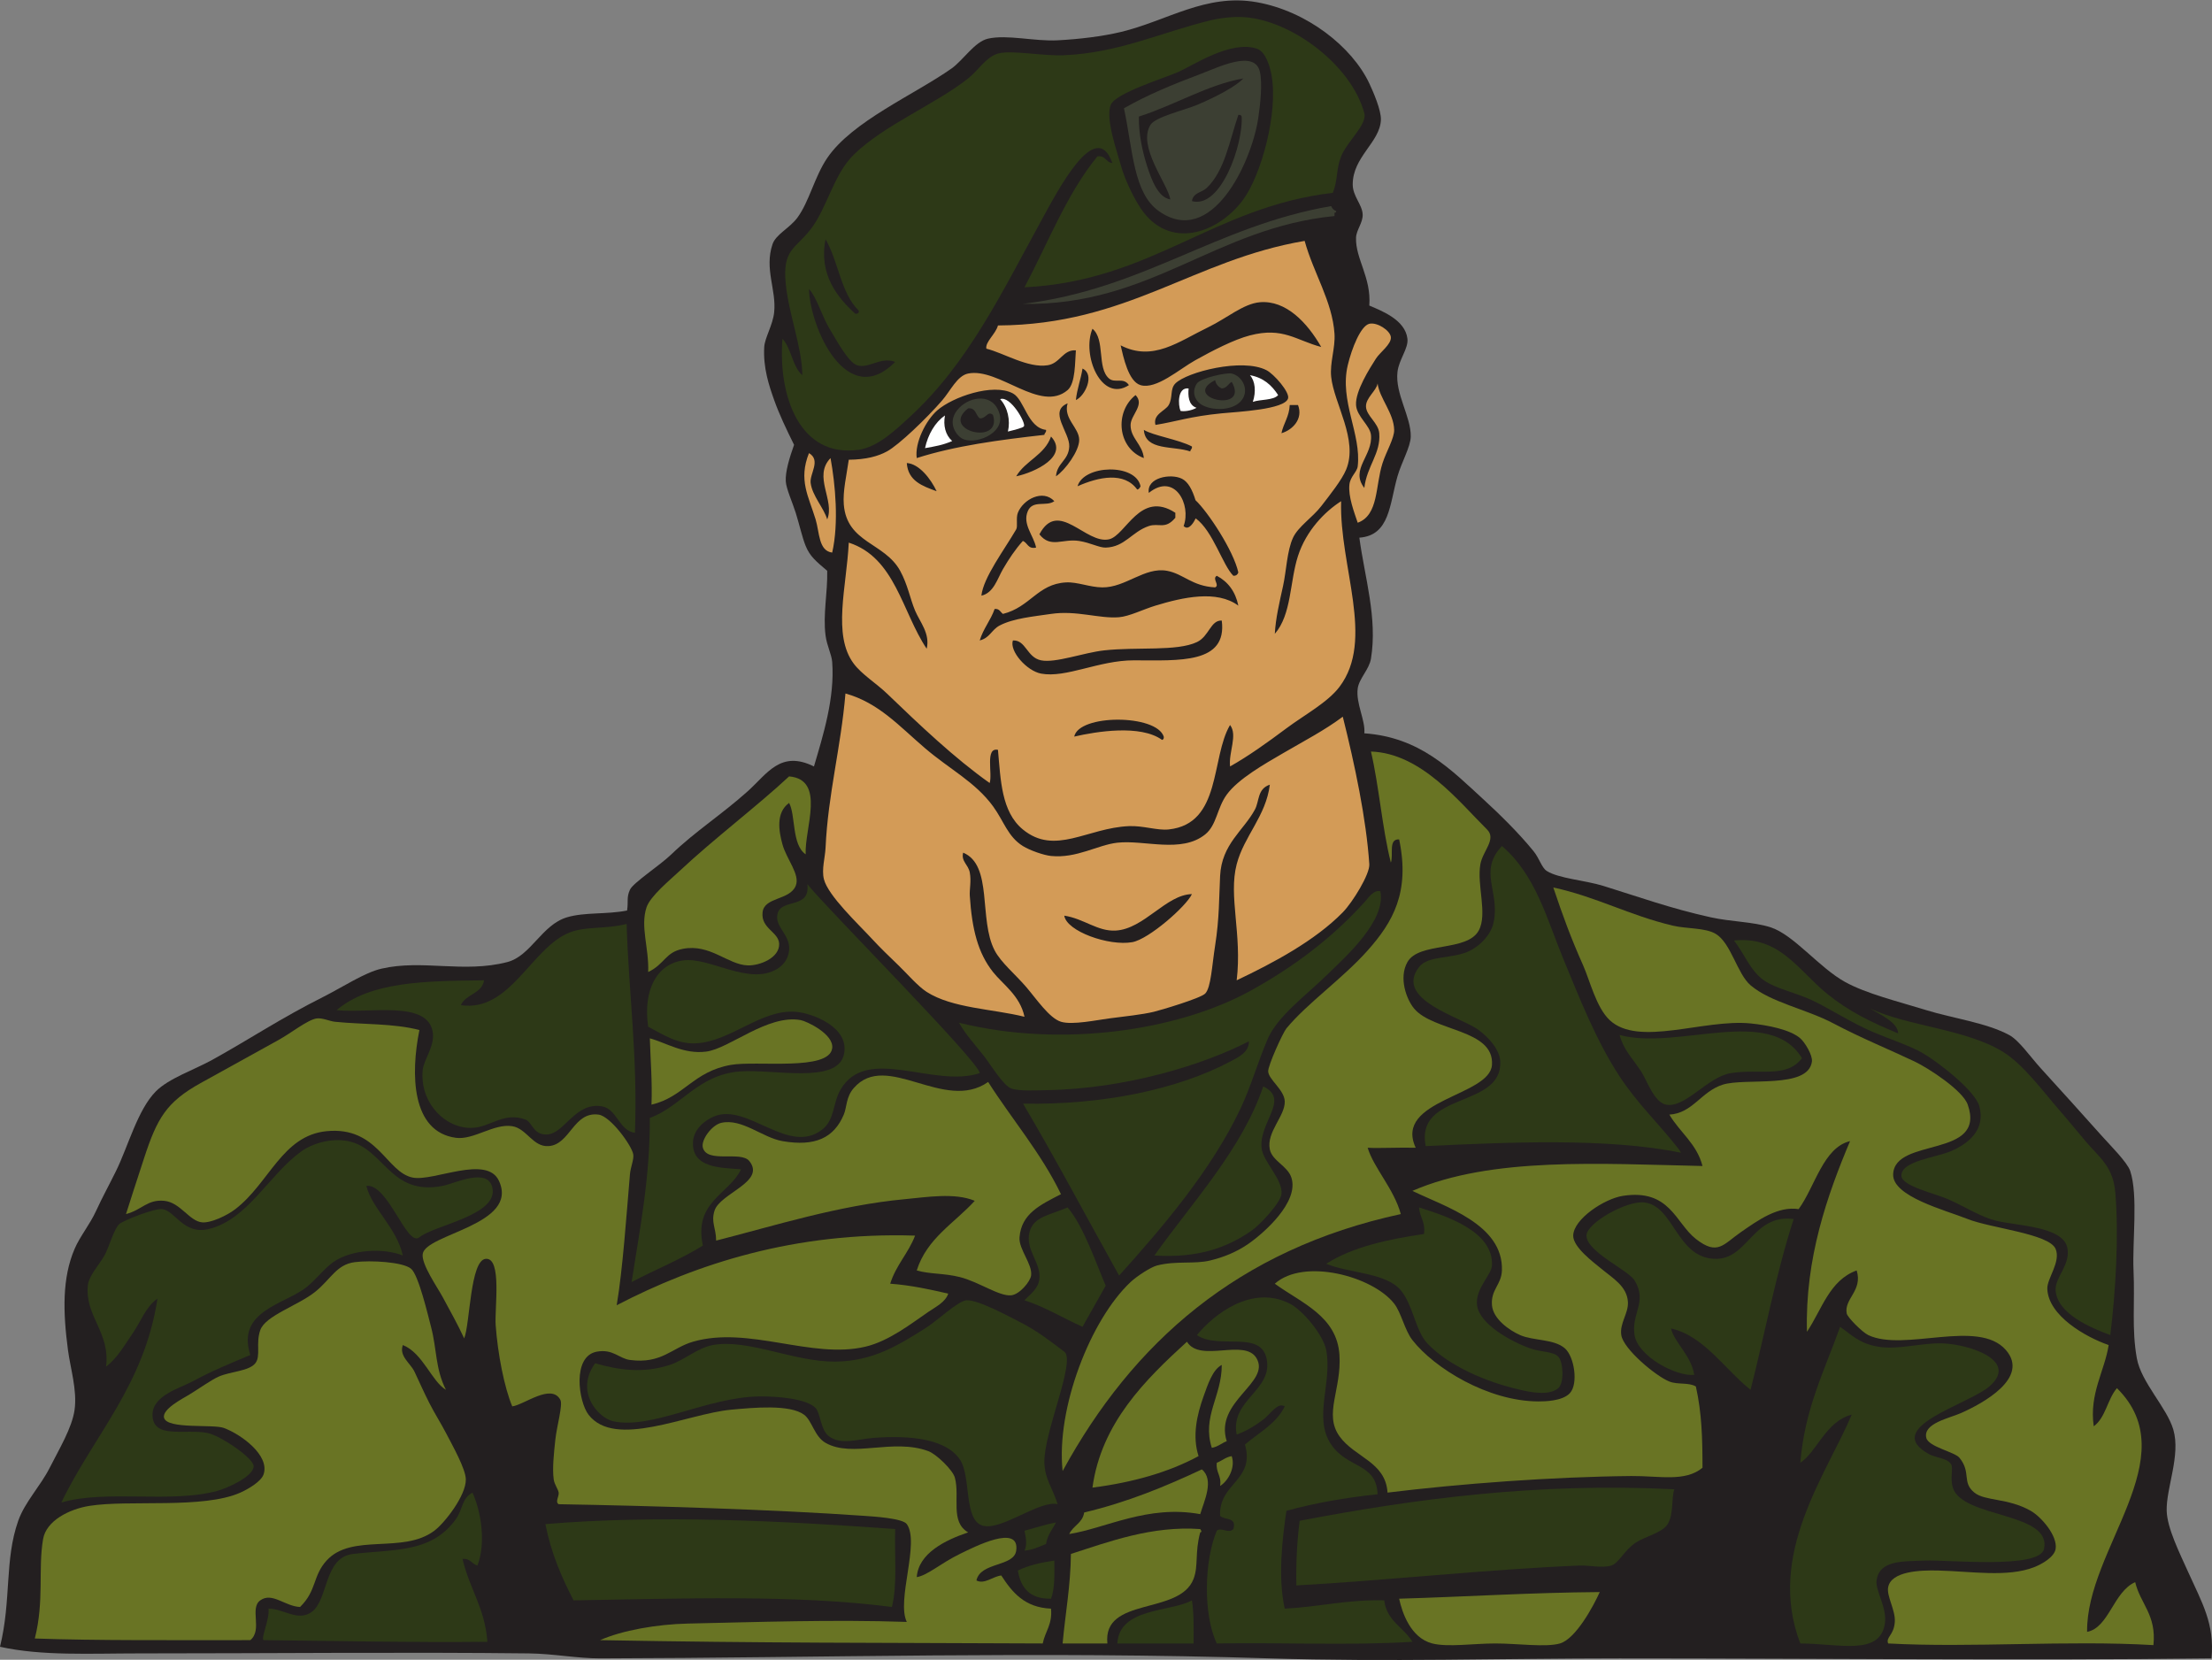 <?xml version="1.0" encoding="UTF-8" standalone="no"?>
<svg
   xmlns:dc="http://purl.org/dc/elements/1.1/"
   xmlns:cc="http://creativecommons.org/ns#"
   xmlns:rdf="http://www.w3.org/1999/02/22-rdf-syntax-ns#"
   xmlns:svg="http://www.w3.org/2000/svg"
   xmlns="http://www.w3.org/2000/svg"
   viewBox="0 0 764.92 573.907"
   height="573.907"
   width="764.92"
   xml:space="preserve"
   id="svg2"
   version="1.1"><rect x="0" y="0" width="764.92" height="573.907" fill="#808080" stroke="none"/><defs
     id="defs6" /><g
     transform="matrix(1.333,0,0,-1.333,0,573.907)"
     id="g10"><g
       transform="scale(0.1)"
       id="g12"><path
         id="path14"
         style="fill:#231f20;fill-opacity:1;fill-rule:evenodd;stroke:none"
         d="m 5736.89,3.547 c -475.11,-5.891 -1009.12,0 -1535.29,0 -301.76,0 -606,-9.465 -907.4,0 -604,18.941 -1153.01,1.395 -1737.42,0 -58.85,-0.141 -121.44,12.145 -184.92,12.898 -310.29,3.66 -679.536,0 -1010.614,0 C 233.391,16.445 108.48,9.434 0,33.641 29.863,155.281 11.312,258.594 47.305,360.488 c 17.281,48.914 57.515,89.696 81.711,137.617 24.113,47.747 58.062,103.536 64.504,150.516 6.964,50.734 -10.883,107.121 -17.204,154.817 -13.046,98.488 -15.308,186.406 17.204,262.332 14.101,32.93 39.39,62.68 55.91,98.91 15.441,33.87 34,67.4 51.601,103.22 31.387,63.84 56.082,158.78 103.215,206.42 33.469,33.82 100.981,56.6 146.215,81.7 103.785,57.62 176.16,107.13 288.137,163.42 49.336,24.81 106.847,62.95 150.519,73.12 106.383,24.76 213.283,-12.18 326.843,17.2 61.32,15.87 89.43,96.59 154.82,116.11 46.21,13.8 102.26,6.99 155.98,17.61 3.73,24.79 -1.92,33.41 7.43,53.94 8.26,18.14 76.98,62.46 107.51,91.88 61.73,59.44 130.81,103.28 197.83,163.41 51.15,45.89 85.22,107.38 172.02,64.51 23.69,80.3 54.36,177.77 47.31,270.93 -1.5,19.89 -13.69,41.77 -17.2,68.81 -7.13,54.87 5.55,110.22 4.29,167.72 -29.01,24.85 -44.77,37.22 -55.89,64.51 -8.95,21.91 -16.41,56.02 -25.82,86.01 -8.18,26.12 -24.74,62.5 -25.8,81.71 -1.37,25.02 9.44,60.57 21.51,94.61 -20.25,40.95 -38.31,78.68 -51.61,116.12 -13.27,37.36 -28.85,83.07 -25.8,137.61 1.31,23.59 22.41,57.21 25.8,90.31 5.98,58.39 -25.91,112.4 -4.3,176.33 8.69,25.68 44.41,41.59 64.51,68.81 30.75,41.64 44.6,106.5 77.4,154.81 64.85,95.49 225.76,164.02 322.54,232.23 29.8,21 59.96,69.6 94.62,77.4 49.96,11.26 120.23,-7.46 180.62,-4.3 57.1,3 115.8,10.16 163.42,21.51 120.39,28.7 220.82,100.69 352.64,77.41 131.19,-23.16 248.1,-116.44 292.44,-210.72 9.76,-20.77 31.11,-69.39 30.09,-94.61 -2.33,-58.21 -73.34,-95.91 -73.1,-167.73 0.1,-30.42 24.72,-52.05 25.81,-77.41 0.93,-21.55 -16.51,-40.38 -17.21,-60.21 -1.95,-54.83 39.93,-103.3 34.41,-176.31 34.39,-14.53 93.15,-37.68 98.91,-86.02 2.99,-25.07 -22,-53.63 -25.81,-86.01 -6.63,-56.58 35.35,-116.15 34.42,-167.72 -0.49,-26.92 -23.9,-66.56 -34.42,-103.21 -20.76,-72.4 -19.62,-153.28 -98.9,-159.12 13.76,-102.83 47.43,-208.39 30.09,-313.93 -4.59,-28.05 -30.95,-51.43 -34.39,-77.41 -5.14,-38.66 20.46,-82.69 17.19,-116.12 144.72,-10.36 224.06,-93.67 309.64,-172.02 41.27,-37.78 90.2,-85.84 129.02,-133.32 15.71,-19.21 21.25,-43.1 34.4,-51.6 30.58,-19.75 100.19,-24.47 146.23,-38.7 93.53,-28.95 174.3,-58.44 279.53,-81.72 52.8,-11.68 109.53,-11.35 154.81,-25.8 60.3,-19.25 126.07,-104.69 193.53,-141.92 55.2,-30.47 138.53,-50.82 210.72,-73.1 69.71,-21.53 155.63,-32.45 215.03,-64.51 25.66,-13.86 54.76,-56.39 81.71,-86.01 57.71,-63.47 99.25,-109.25 159.12,-176.32 20.82,-23.33 65.57,-67.8 73.1,-90.31 20.96,-62.63 5.23,-183.76 8.61,-258.04 3.78,-83.395 -5.07,-152.106 8.59,-227.926 11.27,-62.461 77.98,-127.903 94.62,-184.922 19.57,-67.071 -18.79,-151.297 -17.2,-210.723 1.19,-44.871 33.5,-109.285 55.91,-159.121 35.41,-78.77 69.1,-134.231 60.2,-223.621 v 0" /><path
         id="path16"
         style="fill:#697424;fill-opacity:1;fill-rule:evenodd;stroke:none"
         d="m 5586.38,37.949 c -224.15,13.223 -470.06,-7.434 -688.1,4.297 -6.74,16.594 14.79,20.762 17.21,55.906 2.12,30.547 -21.92,67.024 -17.21,90.317 8.34,41.16 82.69,44.129 129.02,42.996 87.28,-2.11 180.61,-18.211 249.44,8.601 21.11,8.235 52.34,26.289 55.9,47.305 5.65,33.371 -36.44,82.902 -64.5,98.918 -59.04,33.684 -118.66,24.844 -146.23,47.305 -33.2,27.043 -7.48,51.875 -38.7,90.312 -12.43,15.305 -80.31,28.235 -86.01,51.602 -9.19,37.683 59.82,50.996 90.31,64.512 56.12,24.871 178.63,91.359 116.12,163.418 -71.31,82.175 -263.44,-5.606 -356.95,38.703 -15.74,7.468 -53.97,46.121 -55.91,55.906 -7.59,38.574 42.02,58.918 25.81,111.813 -70.68,-25.368 -90.36,-101.723 -129.01,-159.118 -5.14,190.068 52.72,354.388 111.81,494.558 -69.58,-16.56 -90.87,-118.32 -133.33,-176.32 -53.64,8.17 -104.59,-28.25 -150.5,-60.21 -45.53,-31.69 -59.82,-61.16 -116.12,-17.2 -53.16,41.53 -67.13,130.45 -189.22,111.82 -48.14,-7.35 -128.28,-60.2 -129.02,-103.21 -0.51,-30.35 54.22,-70.34 73.11,-86.02 29.72,-24.656 66.39,-45.195 68.81,-86.008 1.75,-29.656 -21.84,-55.047 -17.2,-86.011 5.41,-36.172 89.66,-106.528 124.72,-120.414 22.01,-8.731 50.16,-1.629 68.8,-12.899 15.37,-68.976 17.09,-133.293 17.2,-210.723 -44.99,-37.609 -112.88,-20.792 -184.92,-21.503 -205.39,-2.051 -443.01,-19.817 -632.18,-43.008 -5.08,80.207 -85.32,91.023 -124.72,146.211 -41.18,57.746 5.7,121.242 0,210.73 -6.42,101.242 -99.12,135.031 -167.71,184.922 75.17,67.223 253.69,19.746 309.63,-51.602 18.48,-23.542 27.13,-68.71 47.31,-94.609 56.76,-72.82 196.4,-158.875 326.84,-159.129 15.38,-0.019 62.31,0.442 81.72,21.504 22.4,24.356 11.46,94.734 -12.91,116.121 -28.31,24.824 -81.8,19.348 -116.12,34.399 -28.91,12.683 -70.17,42.222 -73.1,77.41 -3.39,40.715 24.52,52.988 25.8,90.309 4.1,119.81 -148.54,165.52 -232.23,206.43 205.01,88.89 488.4,70.2 752.59,64.5 -15.01,58.1 -58.9,87.34 -86,133.32 60.48,3.6 81.71,59.11 137.6,77.41 58.73,19.23 222.74,-12.29 232.23,60.21 2.18,16.68 -18.52,50.11 -30.1,60.2 -26.17,22.84 -84.6,34.27 -129.01,38.71 -121.06,12.1 -290.74,-61.73 -365.55,8.6 -34.92,32.84 -51.48,103.08 -68.81,141.92 -31.95,71.63 -52.9,129 -77.41,202.12 112.04,-24.28 196.13,-71.9 309.65,-98.9 36.54,-8.7 84.41,-5.07 111.81,-21.51 39.74,-23.85 55.5,-103.59 90.31,-133.32 51.98,-44.39 144.1,-61.4 215.02,-98.91 73.2,-38.71 147.31,-68.68 210.73,-98.91 35.74,-17.04 124.7,-74.75 137.61,-111.82 48.84,-140.16 -189.92,-83.46 -193.52,-180.61 -2.15,-57.8 135.55,-93 193.52,-116.12 59.88,-23.88 211.4,-38 227.93,-77.41 14.11,-33.61 -22.33,-76.512 -21.51,-103.211 2.18,-70.34 99.93,-125.75 159.14,-146.219 -10.22,-66.992 -50.9,-126.301 -38.72,-210.727 30.9,22.141 35.55,70.528 60.21,98.907 181.56,-179.43 -80.47,-417.489 -77.4,-632.168 56.69,10.863 68.04,103.839 124.71,129.015 13.54,-56.711 55.58,-84.89 47.31,-163.418 v 0" /><path
         id="path18"
         style="fill:#2d3917;fill-opacity:1;fill-rule:evenodd;stroke:none"
         d="m 4670.36,42.246 c -88.83,230.828 67.86,437.996 133.32,593.469 -66.66,-16.496 -91.3,-97.902 -133.32,-124.707 11.31,140.64 63.45,240.457 103.21,352.644 30.14,-21.132 49.28,-43.222 98.91,-51.621 52.31,-8.828 113.82,10.801 167.73,8.614 69.4,-2.813 198.31,-44.766 120.42,-111.817 -55.04,-47.375 -283.27,-106.875 -154.83,-176.316 16.5,-8.926 46,-8.996 55.91,-25.801 5.81,-9.863 -3.31,-35.988 4.31,-60.219 25.17,-80.137 257.05,-62.793 236.52,-159.121 -11.32,-53.062 -251.08,-27.519 -309.64,-30.105 -57.49,-2.52 -117.33,1.472 -124.72,-51.602 -3.66,-26.301 27.83,-70.496 21.51,-111.808 -12.91,-84.492 -118.26,-51.961 -219.33,-51.609 v 0" /><path
         id="path20"
         style="fill:#2d3917;fill-opacity:1;fill-rule:evenodd;stroke:none"
         d="m 4201.6,1620.54 c 151.22,-40.46 389.62,78.37 473.06,-60.21 -40.89,-52.95 -108.27,-26.22 -184.93,-38.71 -60.01,-9.77 -117.74,-91.42 -167.71,-81.71 -31.15,6.07 -50.29,64.48 -64.51,86.02 -24.24,36.7 -45.99,56.64 -55.91,94.61 v 0" /><path
         id="path22"
         style="fill:#2d3917;fill-opacity:1;fill-rule:evenodd;stroke:none"
         d="m 4653.16,1143.18 c -45.46,-139.45 -74.38,-295.477 -111.81,-442.953 -66.59,52.457 -120.78,140.015 -206.43,159.121 7.83,-35.547 52.75,-70.266 60.22,-120.414 -46.34,-4.637 -145.7,47.453 -154.83,103.207 -9.07,55.371 34.17,86.57 0,141.922 -16.64,26.957 -124.15,73.857 -124.71,116.117 -0.43,32.14 104.5,91.77 150.51,86.01 76.56,-9.6 82.87,-141.55 180.63,-146.22 88.33,-4.22 98.7,117.22 206.42,103.21 v 0" /><path
         id="path24"
         style="fill:#2d3917;fill-opacity:1;fill-rule:evenodd;stroke:none"
         d="m 3698.44,1332.4 c -27.59,141.87 198.98,97.47 193.53,219.33 -1.34,30.13 -28.08,60.79 -55.91,81.71 -44.44,33.41 -220.59,78.26 -154.82,163.42 24.52,31.74 88.53,19.74 133.32,43 25.17,13.09 53.31,40.28 60.21,73.12 16.89,80.39 -40.69,131.56 21.5,197.82 87.84,-74.93 116.96,-190.28 159.11,-292.44 43,-104.17 85.4,-212.45 146.22,-305.34 45.22,-69.04 102.23,-123.22 150.52,-184.91 3.33,-4.25 6.21,-7.84 8.6,-12.91 -192.73,39.34 -449.07,27.1 -662.28,17.2 v 0" /><path
         id="path26"
         style="fill:#2d3917;fill-opacity:1;fill-rule:evenodd;stroke:none"
         d="m 3363.01,192.773 c -1.21,59.969 1.87,115.657 8.59,167.715 295.29,56.309 615.26,99.746 971.92,81.707 -8.07,-22.304 -1.26,-64.539 -17.2,-90.308 -13.76,-22.27 -57.15,-31.66 -81.71,-47.309 -30.76,-19.59 -44.85,-54.09 -64.5,-60.203 -23.36,-7.273 -58.87,0.906 -81.71,0 -237.04,-9.484 -509.11,-39.27 -735.39,-51.602 v 0" /><path
         id="path28"
         style="fill:#697424;fill-opacity:1;fill-rule:evenodd;stroke:none"
         d="m 4150,175.566 c -15.77,-35.429 -61.89,-121.3 -103.21,-133.32 -36.4,-10.574 -110.65,0 -167.73,0 -56.39,0 -122.95,-10.215 -163.42,0 -55.91,14.121 -78.3,79.942 -86,116.113 174.2,4.993 342.42,15.95 520.36,17.207 v 0" /><path
         id="path30"
         style="fill:#2d3917;fill-opacity:1;fill-rule:evenodd;stroke:none"
         d="m 3440.41,1027.06 c 67.25,43.14 157.56,63.21 253.74,77.41 4.2,31.45 -11.22,43.26 -12.91,68.81 69.48,-22.03 193.44,-61.32 189.23,-150.51 -1.17,-24.547 -44.03,-60.512 -38.71,-103.219 6.09,-48.914 87.43,-93.926 137.62,-111.809 27.64,-9.851 60.28,-7.832 73.11,-21.512 13.12,-13.972 15.76,-68.214 0,-81.71 -24.39,-20.868 -73.09,-10.196 -98.92,-4.293 -87.19,19.902 -184.41,61.05 -240.82,120.418 -30.72,32.312 -36.85,99.265 -68.8,137.609 -38.4,46.066 -133.31,44.016 -193.54,68.806 v 0" /><path
         id="path32"
         style="fill:#697424;fill-opacity:1;fill-rule:evenodd;stroke:none"
         d="m 3672.64,1328.11 c -41.29,1.21 -96.67,-1.78 -124.71,0 16.1,-52.9 68.18,-106.59 86.02,-172.03 -423.07,-91.56 -695.58,-333.697 -877.32,-666.588 -17.34,162.879 72.66,393.059 176.32,490.274 16.85,15.793 52.81,38.954 68.81,43.004 50.49,12.76 96.14,2.84 137.62,12.91 33.98,8.23 67.75,21.43 98.91,42.99 39.97,27.68 132.46,108.6 111.81,172.02 -9.9,30.44 -49.75,43.24 -55.9,73.11 -9.32,45.26 40.08,86.64 38.7,124.72 -1.08,29.9 -41.49,55.92 -43,77.41 -1.03,14.56 37.93,100.45 47.31,111.8 53.65,65.04 145.71,129.09 210.72,202.13 65.51,73.62 110.45,151.24 81.71,288.14 -28.89,1.64 -14.07,-40.41 -21.5,-60.21 -22.79,90.47 -30.23,196.27 -51.62,288.13 130.63,-4.49 228.58,-130.54 301.05,-202.12 25.42,-25.11 -10.95,-55.39 -17.21,-90.3 -9.66,-53.87 19.23,-129.14 -4.3,-172.04 -30.49,-55.56 -155.1,-28.78 -184.92,-81.7 -23.08,-40.97 -2.55,-96.62 17.2,-120.41 49.7,-59.88 208.36,-53.39 202.13,-146.22 -5.5,-81.77 -255.92,-90.23 -197.83,-215.02 v 0" /><path
         id="path34"
         style="fill:#2d3917;fill-opacity:1;fill-rule:evenodd;stroke:none"
         d="m 3156.58,42.246 c -36.09,76.055 -32.48,215.145 0,292.442 11.9,10.183 30.8,-8.879 43.01,4.296 9.54,32.481 -23.48,22.395 -34.41,34.395 -3.95,85 91.3,91.141 64.51,184.93 36.31,31.078 81.1,53.644 103.21,98.918 -18.64,11.574 -37.48,-20.567 -55.91,-34.407 -21.89,-16.453 -45.43,-30.41 -68.81,-38.711 -17.59,90.618 96,115.012 77.41,197.825 -16.49,73.496 -124.44,21.914 -180.61,60.207 44.45,54.414 142.9,131.238 240.82,81.714 33.46,-16.921 86.75,-80.75 94.61,-120.417 16.52,-83.27 -34.36,-175.625 12.91,-245.129 42.91,-63.114 117.25,-47.418 120.41,-129.012 -84.25,-8.926 -163.48,-22.871 -236.52,-43.008 -10.62,-71.152 -22.5,-174.094 -4.31,-253.73 88.72,4.461 162.37,23.984 258.03,21.504 6.43,-53.79 50.55,-69.876 73.11,-107.508 -160.56,-10.039 -339.74,-1.438 -507.46,-4.309 v 0" /><path
         id="path36"
         style="fill:#2d3917;fill-opacity:1;fill-rule:evenodd;stroke:none"
         d="m 2903.18,996.555 c -83.12,148.625 -163.08,300.405 -249.23,445.995 210.3,-3.82 403.13,37.98 537.82,109.31 20.14,10.67 49.21,24.27 48.09,52.48 -114.89,-59.8 -317.81,-123.39 -524.7,-126.8 -27.04,-0.46 -71.88,-3.09 -91.82,4.36 -20.96,7.83 -53,61.23 -69.96,83.08 -25.04,32.29 -48.05,56.21 -65.58,87.45 264.58,-65.59 567.49,-21.19 756.44,83.08 114.39,63.13 212.97,138.1 297.33,231.74 8.15,9.05 22.04,30.67 39.35,26.23 15.35,-76.53 -90.38,-169.96 -135.55,-214.25 -58.89,-57.71 -131.24,-109.11 -157.41,-170.53 -26.22,-61.52 -42.8,-121.95 -69.96,-179.27 -76.36,-161.13 -203.79,-309.53 -314.82,-432.875 v 0" /><path
         id="path38"
         style="fill:#2d3917;fill-opacity:1;fill-rule:evenodd;stroke:none"
         d="m 3457.62,3805.2 c -311.64,-36.7 -468.22,-228.47 -799.91,-245.13 61.1,115.23 109.85,242.8 189.23,339.74 21.68,3.04 21.42,-15.85 38.7,-17.2 -42.57,120.38 -141.33,-71.09 -184.92,-150.52 -101.96,-185.84 -189.7,-369.55 -339.74,-507.46 -36.62,-33.66 -83.82,-79.06 -133.31,-86 -153.42,-21.54 -209.61,140.08 -197.83,288.12 23.52,-25.22 25.31,-72.16 51.61,-94.61 -0.93,73.11 -34.96,156.75 -43.01,236.53 -9.15,90.84 24.86,90.45 64.51,141.92 43.2,56.07 59.14,141.89 111.82,193.52 78.74,77.18 211.87,130.65 296.73,197.83 26.4,20.9 46.75,55.87 77.41,64.51 35.04,9.86 114.91,-6.82 172.02,-4.31 142.25,6.26 250.83,59.23 378.45,90.31 25.89,6.31 59.26,10.14 86.01,8.6 124.43,-7.16 280.77,-124.76 313.93,-249.42 7.8,-29.32 -44.96,-73.58 -60.2,-111.82 -13.41,-33.62 -7.85,-60 -21.5,-94.61 z m -197.83,374.15 c -67.04,21.8 -164.22,-43.25 -202.11,-60.21 -35.39,-15.84 -164.65,-55.32 -176.33,-86.01 -13.93,-36.61 16.18,-118.97 25.8,-154.83 11.81,-44.02 41.4,-100.92 60.21,-124.71 76.46,-96.72 197.28,-48.52 258.03,34.41 45.49,62.11 91.23,223.75 73.11,322.54 -4.09,22.19 -14.5,60.93 -38.71,68.81 z m -1036.42,-821.4 c -22.35,7.14 -53.2,64.79 -68.82,90.31 -24.5,40.04 -33.99,83.28 -55.9,107.51 2.56,-100.04 98.04,-315.96 223.63,-189.22 -37.97,14.78 -67.89,-18.52 -98.91,-8.6 z m -81.71,326.84 c -18.35,-91.63 31.48,-151.89 77.4,-193.52 5.25,0.47 10.19,1.28 8.61,8.59 -46.13,44.18 -52.75,127.88 -86.01,184.93 v 0" /><path
         id="path40"
         style="fill:#3c3f33;fill-opacity:1;fill-rule:evenodd;stroke:none"
         d="m 3466.21,3757.89 c 0.8,-3.65 -1.67,-4.05 -4.28,-4.3 0,-2.86 0,-5.73 0,-8.6 -311.72,-30.92 -475,-233.14 -808.51,-227.92 313.15,38.06 500.45,201.96 799.9,253.72 2.4,-6.18 6.7,-10.49 12.89,-12.9 v 0" /><path
         id="path42"
         style="fill:#2d3917;fill-opacity:1;fill-rule:evenodd;stroke:none"
         d="m 2994.69,1048.56 c 98.02,137.65 228.34,277.28 282.3,438.66 69.92,-33.38 -10.62,-91.5 -4.29,-159.11 3.39,-36.16 56.48,-82.97 51.6,-120.43 -3.07,-23.57 -56.55,-80.19 -77.41,-94.61 -65.64,-45.3 -139.53,-71.25 -252.2,-64.51 v 0" /><path
         id="path44"
         style="fill:#ffffff;fill-opacity:1;fill-rule:evenodd;stroke:none"
         d="m 3315.7,3280.54 c -11.68,-14.13 -46.74,-10.74 -65.62,-17.66 8.75,26.51 6.25,53.96 -7.49,69.26 35.25,-6.32 56.77,-26.38 73.11,-51.6 v 0" /><path
         id="path46"
         style="fill:#3c3f33;fill-opacity:1;fill-rule:evenodd;stroke:none"
         d="m 2915.75,4024.53 c 62.2,35.21 121.03,59.69 202.12,90.31 43,16.23 137.27,62.76 150.52,4.3 6.92,-30.51 1.02,-84.91 -4.29,-120.41 -17.28,-115.24 -121.25,-337.78 -258.04,-240.84 -65.99,46.78 -67.02,157.7 -90.31,266.64 z m 38.7,-21.5 c -0.64,-44.82 8.99,-90.15 21.51,-129.03 11.46,-35.56 28.36,-80.73 60.2,-86 -7.2,41.41 -86.2,137.48 -51.6,193.52 12.9,20.89 87.82,37.94 120.42,51.61 51.56,21.63 102.95,49.39 120.41,68.81 -90.67,-15.51 -179.41,-69.95 -270.94,-98.91 z m 266.64,0 c -0.95,3.35 -3.61,5 -8.6,4.29 -23.35,-68.43 -35.09,-144.13 -81.71,-189.22 -12.86,-12.44 -35.43,-11.85 -38.71,-34.4 75.72,-20.76 133.34,149.09 129.02,219.33 v 0" /><path
         id="path48"
         style="fill:#3c3f33;fill-opacity:1;fill-rule:evenodd;stroke:none"
         d="m 3217.49,3263.09 c -22.74,-23.13 -70.88,-22.92 -97.45,-9.18 -18.18,9.39 -30.87,32.72 -15.06,56.73 9.28,14.1 76.9,28.97 90.29,25.8 29.57,-7.01 48.34,-46.77 22.22,-73.35 z m -22.22,51.85 c -9.09,-5.24 -12.48,-16.19 -25.8,-17.2 -8.81,4.08 -15.21,10.58 -17.2,21.5 -91.16,-46.03 91.13,-88.18 43,-4.3 v 0" /><path
         id="path50"
         style="fill:#697424;fill-opacity:1;fill-rule:evenodd;stroke:none"
         d="m 2872.75,42.246 c -38.71,0 -77.41,0 -116.12,0 6.97,77.617 20.65,148.508 21.51,232.227 99.13,31.828 209.7,73.425 335.43,64.511 2.65,-3.828 5.2,-7.695 0,-8.601 -14.42,-52.961 -4.14,-86.028 -17.19,-120.41 -36.3,-95.481 -236.02,-45.266 -223.63,-167.727 v 0" /><path
         id="path52"
         style="fill:#ffffff;fill-opacity:1;fill-rule:evenodd;stroke:none"
         d="m 3104.03,3247.52 c -14.19,-8.16 -34.27,-10.02 -41.58,-7.94 -6.34,14.71 -8.53,62.01 21.03,58.16 -1.57,-17.79 -1.12,-42.89 20.55,-50.22 v 0" /><path
         id="path54"
         style="fill:#2d3917;fill-opacity:1;fill-rule:evenodd;stroke:none"
         d="m 3096.38,42.246 c -65.95,0 -131.89,0 -197.83,0 5.26,93.66 139.55,81.199 193.52,111.817 5.31,-33.399 4.62,-72.786 4.31,-111.817 v 0" /><path
         id="path56"
         style="fill:#2d3917;fill-opacity:1;fill-rule:evenodd;stroke:none"
         d="m 2808.24,863.652 c -50.57,22.539 -95.45,50.774 -150.53,68.797 14.74,15.942 35.88,29.25 38.71,55.91 4.42,41.571 -37.08,75.121 -25.8,120.411 10.29,41.37 53.13,44.49 98.91,64.51 42.32,-49.17 76.29,-151.44 98.91,-202.921 l -60.2,-106.707 v 0" /><path
         id="path58"
         style="fill:#697424;fill-opacity:1;fill-rule:evenodd;stroke:none"
         d="m 2378.18,1009.86 c 26.55,83.84 98.02,122.77 150.53,180.63 -52.27,21.81 -125.57,9.38 -180.63,4.3 -173.59,-16.04 -340.83,-69.68 -490.25,-107.52 -0.47,33.84 -13.7,47.13 -4.31,77.41 14.19,45.73 134.04,74.66 90.31,129.02 -21.73,27.02 -108.93,-6.64 -120.42,34.41 -5.7,20.41 23.58,58.98 47.32,64.51 53.9,12.52 107.1,-38.37 159.11,-47.32 84.91,-14.6 133.54,8.3 159.12,68.81 8.05,19.03 5.44,45.4 25.81,68.81 85.25,97.99 234.52,-64.48 348.68,15.83 61.36,-96.33 137.6,-184.66 188.89,-291.07 -54.27,-27.98 -102.68,-50.59 -107.52,-111.8 -2.46,-31.06 33.73,-69.28 30.1,-98.915 -1.95,-15.863 -29.8,-49.367 -51.61,-51.606 -31.09,-3.203 -84.39,35.063 -133.31,47.297 -41.49,10.394 -77.33,7.207 -111.82,17.204 v 0" /><path
         id="path60"
         style="fill:#ffffff;fill-opacity:1;fill-rule:evenodd;stroke:none"
         d="m 2614.71,3185.93 c 6.81,28.95 -0.37,62.58 -20.16,84.06 26.74,9.81 67.13,-61.86 61.81,-70.35 -2.33,-3.72 -20.57,-8.54 -41.65,-13.71 v 0" /><path
         id="path62"
         style="fill:#3c3f33;fill-opacity:1;fill-rule:evenodd;stroke:none"
         d="m 2593.21,3231.01 c 14.25,-51.83 -68.3,-82.03 -98.92,-62.28 -15.85,10.22 -39.5,44.29 -5.63,78.9 30.1,30.75 89.4,38.45 104.55,-16.62 z m -17.2,-2.08 c -13.53,12.26 -18.15,-10.46 -34.41,-8.6 -10.8,7.84 -9.44,27.83 -30.1,25.8 -74.9,-58.18 89.64,-98.16 64.51,-17.2 v 0" /><path
         id="path64"
         style="fill:#2d3917;fill-opacity:1;fill-rule:evenodd;stroke:none"
         d="m 1922.32,1272.2 c -30.58,-64.66 -123.63,-84.17 -98.91,-197.84 -57.43,-35.73 -123.82,-62.51 -184.91,-94.594 20.96,136.714 47.79,267.564 47.3,425.744 80.34,28.76 124.72,111.62 232.23,120.42 87.47,7.16 252.34,-33.49 270.93,43 17.37,71.46 -81.51,108.41 -124.72,111.82 -89.94,7.07 -167.93,-76.72 -258.03,-81.72 -47.69,-2.64 -83.35,21.17 -124.71,43.01 -14.02,96.07 23.17,162.61 90.31,172.02 69.4,9.73 171.84,-66.94 245.13,-21.5 14.25,8.83 27.8,24.44 30.1,47.3 4.17,41.37 -37.66,59.53 -30.1,94.61 9.01,41.75 85.95,11.31 77.42,77.42 49.38,-62.22 447.17,-461.77 447.24,-490.27 -119.89,-39.64 -293.38,74.4 -361.23,-43 -20.63,-35.66 -14.39,-77.36 -47.31,-103.21 -86.97,-68.29 -193.02,69.03 -279.54,34.4 -22.72,-9.1 -55.11,-32.52 -55.91,-68.81 -1.44,-65.66 71.89,-64.57 124.71,-68.8 v 0" /><path
         id="path66"
         style="fill:#ffffff;fill-opacity:1;fill-rule:evenodd;stroke:none"
         d="m 2399.69,3142.92 c 7.59,35.42 26.42,67.73 51.74,84.67 -4.85,-25.5 0.84,-50.32 18.68,-66.27 -24.09,-10.44 -43.56,-13.69 -70.42,-18.4 v 0" /><path
         id="path68"
         style="fill:#2d3917;fill-opacity:1;fill-rule:evenodd;stroke:none"
         d="m 2322.28,338.984 c -2.02,-68.222 5.95,-146.433 -8.59,-202.129 -250.97,32.704 -545.19,21.68 -825.71,17.208 -30.87,59.433 -58.29,122.332 -73.11,197.824 295.57,24.668 616.25,8.367 907.41,-12.903 v 0" /><path
         id="path70"
         style="fill:#697424;fill-opacity:1;fill-rule:evenodd;stroke:none"
         d="m 1690.1,1439.91 c 2.3,61.09 -2.61,114.93 -4.3,172.02 41.96,-11.3 88.07,-41.91 146.22,-34.4 60.6,7.83 159.09,97.09 245.13,81.71 15.44,-2.76 86.74,-36.47 81.71,-73.11 -8.2,-59.76 -195.18,-31.42 -262.33,-43 -98.33,-16.96 -122.08,-83.48 -206.43,-103.22 v 0" /><path
         id="path72"
         style="fill:#697424;fill-opacity:1;fill-rule:evenodd;stroke:none"
         d="m 2090.06,2089.3 c -36.5,24.49 -25.68,101.68 -43.02,133.31 -35.29,-25.52 -26.33,-74.36 -17.2,-107.51 10.77,-39.09 46.44,-78.31 34.4,-107.51 -15.66,-38.06 -81.58,-28.41 -86,-68.81 -4.64,-42.37 41.92,-50.48 43,-81.71 1.27,-36.8 -51.29,-57.08 -81.71,-55.91 -51.87,1.98 -97.22,56.5 -167.72,43 -46.48,-8.89 -46.86,-39.52 -90.31,-60.21 2.37,62.72 -20.98,117.59 -4.3,167.73 9.73,29.23 60.18,70.37 86.01,94.61 88.61,83.1 202.31,169.03 283.83,245.13 95.93,-8.3 39.68,-135.09 43.02,-202.12 v 0" /><path
         id="path74"
         style="fill:#2d3917;fill-opacity:1;fill-rule:evenodd;stroke:none"
         d="m 1647.1,1366.81 c -41.88,5.94 -46.1,62.29 -86.01,68.8 -69.45,11.35 -96.71,-71.14 -141.93,-73.1 -36.18,-1.58 -38.28,32.21 -55.89,38.7 -56.26,20.74 -90.58,-19.43 -137.63,-21.5 -69.94,-3.08 -137.58,65.11 -129.01,150.52 2.69,26.81 32.3,61.83 25.81,98.91 -14.33,81.82 -162.467,47.06 -249.444,55.91 88.445,74.16 226.864,75.73 382.754,77.4 -5.89,-35.67 -47.74,-35.4 -60.21,-64.5 128.89,-18.92 183.51,151.53 283.84,189.22 42.23,15.87 90.35,7.6 146.21,21.5 5.39,-179.26 29.12,-346.56 21.51,-541.86 v 0" /><path
         id="path76"
         style="fill:#2d3917;fill-opacity:1;fill-rule:evenodd;stroke:none"
         d="m 950.414,1229.19 c 14.961,-59.75 78.426,-107.81 94.606,-180.63 -51.411,20.78 -135.2,15.17 -180.622,-17.19 C 841,1014.69 820.906,987.227 795.59,966.855 739.48,921.719 612.398,905.613 649.375,790.535 591.539,766.074 552.41,750.508 498.855,721.727 466.895,704.551 395.742,685.488 395.652,635.715 c -0.132,-64.32 84.293,-36.156 141.914,-47.309 33.903,-6.551 119.68,-64.976 120.414,-86.004 0.93,-26.601 -68.808,-57.531 -94.617,-64.511 -120.554,-32.61 -287.996,3.996 -404.246,-30.098 84.477,174.988 214.977,303.953 249.43,528.965 -30.25,-20.906 -43.199,-59.656 -64.516,-90.313 -21.023,-30.254 -39.488,-64.179 -68.801,-86.015 10.801,89.843 -55.335,130.3 -47.308,210.73 2.492,24.914 28.933,52.57 43.012,77.4 11.918,21.05 24.457,68.92 38.699,81.72 10.367,9.31 92.523,41.68 111.816,38.7 33.754,-5.21 55.071,-67.57 120.414,-51.61 101.758,24.86 155.317,140.86 240.832,202.13 24.516,17.57 73.172,35.13 120.41,25.8 93.543,-18.46 108.235,-143.04 245.135,-116.11 32.01,6.3 116.8,48.91 129.01,-4.31 16.5,-71.91 -150.32,-97.28 -189.22,-129 -32.73,-26.7 -81.23,140.27 -137.616,133.31 v 0" /><path
         id="path78"
         style="fill:#2d3917;fill-opacity:1;fill-rule:evenodd;stroke:none"
         d="m 1264.35,46.555 c -197.14,-2.191 -387.537,2.371 -580.565,4.285 -7.469,5.691 15.68,52.344 12.895,81.719 38.945,0.117 75.859,-34.461 111.816,-8.606 43.992,31.645 30.977,141.66 107.516,150.52 109.118,12.636 203.778,2.597 266.628,90.312 18.43,25.723 14.31,52.715 43,68.809 22.77,-49.524 35.29,-130.762 12.91,-189.219 -14.69,3.945 -18.22,19.043 -38.71,17.195 17.34,-75.84 58.5,-127.871 64.51,-215.015 v 0" /><path
         id="path80"
         style="fill:#2d3917;fill-opacity:1;fill-rule:evenodd;stroke:none"
         d="m 5474.56,842.141 c -49.18,18.367 -137.71,54.605 -141.92,116.113 -2.3,33.719 40.74,67.856 30.11,111.826 -13.16,54.36 -130.66,55.36 -184.93,68.8 -40.38,10 -79.03,35.88 -124.71,55.91 -34.61,15.18 -118.92,33.49 -120.41,60.2 -2.19,38.86 90.03,47.64 129.01,64.51 45.34,19.63 89.33,55.55 73.1,116.11 -10.44,39.03 -102.1,111.65 -146.22,137.62 -38.13,22.46 -98.16,39.59 -150.5,64.5 -51.33,24.45 -98.44,54.83 -137.63,73.12 -42.73,19.94 -92.75,29.42 -124.71,51.6 -35.11,24.37 -51.05,69.85 -77.41,103.21 117.63,12.75 166.87,-77.37 240.83,-137.61 57.12,-46.52 114.89,-74.43 184.93,-103.21 -0.67,28.6 -45.91,48.27 -73.12,64.51 98.28,-45.84 247.63,-53.14 344.04,-111.82 53.76,-32.72 104.62,-102.95 146.22,-150.52 20.75,-23.71 44.52,-53.1 68.81,-81.71 37.03,-43.59 71.67,-65.45 77.41,-133.31 9.5,-112.35 1.01,-255.142 -12.9,-369.849 v 0" /><path
         id="path82"
         style="fill:#697424;fill-opacity:1;fill-rule:evenodd;stroke:none"
         d="m 1088.03,1633.44 c -23.17,-114.34 -20.71,-263.99 94.61,-279.53 46.16,-6.23 98.63,37.7 146.22,30.11 37.75,-6.04 53.58,-54.63 94.61,-51.62 55.78,4.12 63.95,89.9 129.02,81.71 31.4,-3.95 86.87,-80.97 90.31,-103.21 2.06,-13.27 -7,-32.92 -8.61,-51.6 -9.15,-106.66 -18.64,-246.71 -34.4,-339.749 207.51,107.929 463.1,190.499 774.1,180.629 -17.38,-45.7 -49.59,-76.57 -64.51,-124.723 54.64,-4.129 102.79,-14.766 150.52,-25.801 -7.31,-21.961 -32.54,-34.343 -51.61,-47.312 -43.17,-29.356 -101.31,-75.656 -163.43,-90.313 -139.84,-32.968 -302.71,54.856 -447.25,12.91 -54.95,-15.949 -81.5,-58.144 -163.42,-47.304 -28.23,3.73 -44.17,29.211 -86.01,21.504 -64.52,-11.895 -47.45,-129.637 -21.5,-163.426 68.73,-89.453 255.22,2.223 369.85,12.906 57.96,5.402 152.29,14.328 189.22,-12.906 21.03,-15.5 26.81,-56.543 55.91,-73.11 69.94,-39.785 174.23,12.676 266.63,-21.492 20.57,-7.617 63.37,-48.64 68.8,-68.816 13.57,-50.238 -13.14,-114.262 34.41,-141.914 -60.12,-20.305 -128.86,-54.426 -133.32,-116.117 29.04,5.058 61.35,35.558 111.82,60.207 38.14,18.64 155.86,78.894 146.22,8.601 -5.84,-42.476 -92.71,-29.09 -103.22,-77.41 21.16,-10.918 42.6,10.684 64.51,12.91 28.17,-43.515 60.22,-83.144 129.01,-86.015 3.91,-41.172 -15.37,-59.161 -21.49,-90.313 -428.84,2.051 -719.05,0.731 -1148.25,8.594 56.76,25.32 147.54,41.289 227.94,43.016 178.38,3.82 375.75,10.825 567.66,4.297 -27.47,55.891 34.41,205.715 0,253.735 -10.83,15.117 -85.21,19.636 -111.81,21.492 -236.72,16.562 -553.03,25.976 -791.3,30.105 -9.83,6.094 1.36,20.09 0,30.11 -1.14,8.554 -11.03,20.82 -12.89,34.402 -3.82,27.805 0.46,67.934 4.29,103.215 3.91,36.047 20.02,90.195 12.9,103.215 -23.67,43.301 -94.18,-13.371 -124.71,-17.199 -20.71,49.179 -37.61,136.472 -43.01,210.722 -3.14,43.172 16.96,175.721 -25.8,172.021 -40.56,-3.52 -40.57,-168.915 -55.91,-206.423 -16.64,35.984 -33.6,66.266 -55.9,107.508 -13.71,25.351 -55.88,85.525 -51.61,111.815 8.5,52.23 250.37,74.99 197.82,189.22 -31.58,68.68 -169.22,-2 -223.63,8.6 -69.02,13.47 -90.547,133.6 -223.625,120.41 -115.16,-11.39 -148.394,-134.22 -236.519,-202.12 -21.946,-16.91 -63.391,-36.19 -86.02,-34.41 -33.461,2.66 -56.504,51.96 -98.91,55.92 -43.617,4.06 -57.394,-23.59 -98.91,-34.41 8.625,27.65 29.723,92.5 47.309,146.22 33.585,102.57 57.71,144.39 146.214,193.52 75.067,41.67 125.481,69.64 202.121,111.82 32.625,17.96 75.606,52.5 98.922,55.9 14.536,2.12 33.766,-7.18 47.297,-8.6 70.625,-7.36 153.431,-3.9 219.331,-21.5 v 0" /><path
         id="path84"
         style="fill:#697424;fill-opacity:1;fill-rule:evenodd;stroke:none"
         d="m 1156.84,700.227 c -37.08,21.714 -59.61,95.183 -111.82,116.113 -10.31,-28.899 19.59,-46.875 30.11,-68.801 10.61,-22.141 23.41,-51.687 38.71,-81.719 14.07,-27.617 30.65,-53.554 43,-77.414 17.38,-33.535 51.04,-92.832 51.6,-120.41 0.87,-41.707 -54.37,-112.683 -81.7,-133.308 -81.23,-61.309 -214.025,-5.176 -279.545,-77.422 -36.597,-40.364 -24.898,-77.442 -68.8,-120.411 -39.309,1.731 -72.336,39.286 -103.204,17.208 -28.652,-20.489 6.696,-76.329 -25.816,-103.223 -189.539,0.176 -400.496,-1.516 -559.062,4.305 24.922,98.477 8.023,180.121 21.497,258.031 8.179,47.254 67.328,77.605 120.421,86.012 102.836,16.3 295.055,-8.614 391.344,34.406 21.793,9.734 54.063,29.133 60.211,47.304 16.66,49.297 -58.254,103.782 -103.219,120.418 -27.586,10.2 -145.878,-3.789 -154.82,25.801 -6.769,22.442 48.785,50.715 64.508,60.207 24.187,14.59 58.402,39.11 77.418,47.305 31.629,13.633 78.141,13.809 94.609,34.402 15.004,18.782 0.664,51.321 12.91,86.02 13.286,37.703 97.27,63.34 141.911,98.914 41.242,32.871 55.339,71.235 103.207,77.405 41.39,5.32 125.221,0.65 146.221,-17.21 19.58,-16.64 44.24,-122.707 51.6,-150.508 15.48,-58.398 10.7,-108.007 38.71,-163.425 v 0" /><path
         id="path86"
         style="fill:#d39b57;fill-opacity:1;fill-rule:evenodd;stroke:none"
         d="m 3190.98,2317.22 c -3.99,37.5 20.25,81.07 0,107.51 -50.29,-85.25 -21.55,-256.31 -159.12,-270.93 -29.77,-3.16 -65.94,10.18 -103.21,8.6 -108.31,-4.58 -191.85,-77.15 -275.23,-8.6 -55.96,46 -57.47,129.15 -64.51,206.43 -33.95,7.41 -13.64,-61.6 -21.51,-86.01 -90.96,64.26 -181.71,150.66 -266.62,232.23 -28.08,26.96 -65,49.33 -86.01,77.4 -55.68,74.37 -18.54,199.21 -12.91,313.94 120.4,-38.72 138.25,-179.99 202.13,-275.23 9.46,39.39 -17.74,69.43 -30.1,98.9 -12.98,30.96 -19.1,67.48 -38.71,103.22 -40.45,73.73 -138.09,71.74 -146.22,172.02 -2.78,34.35 6.97,74.5 12.9,116.12 45.44,0.55 75.91,9.03 98.92,21.5 31.28,16.97 102.88,85.86 142.7,131.64 22.55,25.91 39.5,64.72 68.02,70.48 79.88,16.16 187.28,-103.01 258.03,-43 20.88,17.7 18.96,73.73 21.51,103.21 -33.74,2.18 -40.7,-33.61 -73.11,-38.7 -51.1,-8.03 -113.54,31.62 -159.13,43 -3.37,17.54 24.22,37.94 30.11,60.21 336.46,1.84 506.17,170.44 795.59,219.33 23.04,-83.83 71.87,-156.54 77.43,-240.84 2.43,-37.22 -12.43,-74.86 -8.61,-111.81 7.11,-68.97 71.06,-163.5 38.7,-240.83 -11.34,-27.12 -41.42,-64.65 -64.5,-94.61 -22.54,-29.24 -59.73,-52.93 -73.12,-81.71 -15.67,-33.7 -17.31,-85.99 -25.79,-124.71 -9.61,-43.83 -19.31,-84.23 -21.51,-124.72 43.92,50.55 38.42,134.97 60.2,202.13 21.29,65.61 69.22,114.73 111.82,141.91 -4.73,-170.39 88.32,-359.28 -4.31,-481.65 -30.72,-40.6 -91.4,-72.97 -137.6,-107.52 -50.08,-37.43 -99.24,-72.51 -146.23,-98.91 z m -1032.12,554.77 c -35.5,4.31 -32.79,52.4 -43,86.01 -18.37,60.36 -45.09,102.21 -17.21,172.02 31.85,-18.75 1.34,-53.52 4.3,-77.41 4.13,-33.35 34.41,-64.95 43,-94.61 20.48,49.82 -37.63,111.4 8.6,159.11 12.36,-67.78 21.84,-168.09 4.31,-245.12 z m 1363.27,77.41 c -9.14,27.35 -24.88,67.88 -21.52,98.91 2.31,21.17 19.75,32.55 21.52,47.31 9.94,83.4 -47.83,169.38 -25.81,262.33 10.29,43.44 33.44,102.05 55.91,107.51 19.87,4.83 54.05,-17.01 55.91,-34.41 1.97,-18.48 -28.26,-39.48 -38.71,-55.9 -16.32,-25.63 -53.79,-84.15 -51.61,-120.42 1.79,-29.66 36.18,-52.89 38.7,-77.41 5.58,-53.94 -55.06,-89.34 -17.2,-137.61 6.32,56.48 43.11,89.33 38.72,141.91 -2.26,26.89 -33.35,45.02 -34.41,68.81 -1.02,22.81 27.09,41.11 30.1,60.21 4.98,-38.41 42.04,-76.62 43,-120.41 0.49,-21.46 -20.52,-56.43 -30.1,-86.02 -19.17,-59.17 -9.7,-134.96 -64.5,-154.81 z M 3208.18,1762.45 c 14.38,120.08 -21.79,217.57 0,301.05 19.21,73.49 75.86,124.63 86.02,206.42 -32.76,-10.76 -26.84,-42.47 -38.71,-64.51 -29.52,-54.85 -86.15,-89.23 -90.31,-172.02 -2.78,-55.24 -1.84,-110.6 -12.91,-180.62 -8.24,-52.2 -10.63,-109.25 -25.79,-124.72 -12.12,-12.37 -115.99,-43.14 -133.32,-47.3 -29.53,-7.11 -75.86,-12.07 -116.11,-17.21 -30.89,-3.95 -95.26,-17.69 -124.71,-8.6 -30.32,9.36 -63.82,59.38 -90.32,90.31 -27.49,32.12 -65.35,63.22 -81.71,94.61 -42.2,81 -3.71,221.08 -81.71,253.73 -5.81,-22.76 13.28,-30.52 17.2,-51.61 4.22,-22.66 -1.08,-43.6 0,-60.2 5.68,-86.83 21.07,-148.32 60.21,-197.83 25.23,-31.91 70.1,-60.89 81.7,-116.11 -82.53,20.56 -186.91,21.85 -253.72,64.51 -23.01,14.69 -51.47,48.02 -73.11,68.81 -24.34,23.38 -47.61,45.83 -68.81,68.8 -35.45,38.42 -114.11,112.14 -124.71,154.83 -6.34,25.53 3.13,56.04 4.3,81.71 6.29,138.52 39.8,259.61 51.6,399.95 86.4,-24.08 139.31,-84.62 206.43,-141.92 65.23,-55.71 130.18,-87.54 176.32,-150.53 28.15,-38.42 38.28,-78.88 77.41,-103.2 18.63,-11.59 54.44,-23.94 73.11,-25.81 66.93,-6.68 120.58,28.66 172.02,34.4 70.54,7.88 166.06,-28.26 227.93,21.51 30.12,24.24 30.37,68.1 55.9,103.21 29.71,40.84 97.42,79.06 146.23,107.52 55.2,32.18 107.85,59.42 154.81,94.6 30.8,-122.73 61.03,-265.02 68.81,-382.73 1.68,-25.55 -43.37,-98.77 -68.81,-124.72 -72.09,-73.55 -179.63,-130.92 -275.24,-176.33 z m -313.93,129.01 c -47.12,-2.6 -82.18,30.89 -133.32,38.72 5.93,-40.53 115.51,-79.54 176.32,-68.81 42.82,7.54 140.3,93.12 154.82,124.7 -67.19,-1.4 -123.98,-90.5 -197.82,-94.61 z m 374.14,1629.91 c -42.55,-3.6 -86.23,-41.79 -133.31,-64.51 -78.01,-37.66 -143.85,-90.4 -227.93,-47.31 6.85,-29.32 19.94,-93.89 51.61,-103.21 40.93,-12.04 100.27,41.3 141.92,64.51 45.23,25.21 100.1,53.62 141.91,64.5 85.81,22.34 119.13,-12.54 184.93,-30.1 -36.13,63.24 -91.47,121.84 -159.13,116.12 z m 98.91,-266.64 c -7.16,0 -14.33,0 -21.5,0 -1.33,-30.21 -16.01,-47.05 -21.5,-73.11 28.32,8.11 57.03,36.78 43,73.11 z m -197.83,-21.5 c 40.94,3.96 163.75,9.73 172.03,38.71 4.59,16.06 -36.16,62.85 -55.91,73.11 -62.41,32.43 -207.09,-4.62 -236.53,-34.41 -14.37,-14.56 -5.81,-35.95 -17.2,-55.91 -8.72,-15.3 -41.63,-23.69 -34.4,-51.6 52.75,8.39 89.57,22.12 172.01,30.1 z m -68.11,-225.35 c -8.25,27.04 -19.17,47.59 -35.09,55.57 -29.45,14.76 -92.47,2.84 -86.02,-36.64 67.01,53.99 110.84,-30.28 90.32,-86.01 13.35,-13.69 26.69,10.47 31.32,19.95 44.82,-32.58 70,-121.96 97.7,-148.97 7.4,-0.23 11.02,3.31 12.9,8.6 -12.45,56.91 -79.35,157.71 -111.13,187.5 z m 55.22,-196.1 c -13.24,-7.85 8.63,-24.11 -4.31,-30.11 -60.02,3.17 -82.11,35.18 -124.71,43.01 -58.13,10.69 -107.31,-43.5 -167.72,-43.01 -32.96,0.27 -64.89,14.56 -94.61,12.9 -73.77,-4.1 -92.2,-63.94 -163.42,-81.7 -6.67,4.81 -8.95,13.98 -21.5,12.9 -10.41,-29.72 -29.42,-50.87 -38.71,-81.71 26.21,6.4 30.64,27.71 51.61,38.71 35.97,18.85 87.84,23.34 133.32,30.1 66.06,9.81 125.02,-12.79 176.32,-8.6 26.86,2.19 62.76,20.41 94.61,30.1 70.86,21.56 159,41.35 215.03,0 -7.65,36.79 -26.88,62 -55.91,77.41 z m -455.86,-253.74 c 64.94,-12.18 150,34.58 240.84,34.42 118.08,-0.23 242.42,-9.51 227.91,103.2 -29.04,1.39 -32.83,-41.07 -64.49,-55.9 -52.64,-24.63 -154.73,-11.94 -240.84,-21.5 -53.23,-5.91 -125.89,-33.41 -163.42,-25.8 -37.21,7.54 -39.12,53.23 -73.1,51.6 -9.51,-27.86 36.13,-79.08 73.1,-86.02 z m 266.64,632.19 c 3.71,-55.06 76.94,-40.6 120.41,-55.91 0.24,5.49 5.52,5.95 4.3,12.9 -35.05,18.3 -100.48,28.12 -124.71,43.01 z m -167.72,-288.14 c 29.38,-4.61 52.21,-17.72 68.8,-17.2 50.06,1.58 67.3,40.83 111.81,55.91 26.14,8.85 42.32,-10.21 68.81,21.5 0,4.3 0,8.6 0,12.9 -91.64,59.62 -128.31,-58.95 -172.01,-68.81 -60.39,-13.62 -131.57,105.65 -180.63,12.91 29.24,-37.09 59.95,-10.42 103.22,-17.21 z m 215.03,-516.06 c 3.35,0.95 5,3.6 4.29,8.6 -19.33,58.46 -220.21,58.52 -232.23,0 56.91,13.16 171.96,31.97 227.94,-8.6 z m -81.72,817.1 c 0.38,26.01 37.6,52.04 12.9,77.41 -55.47,-43.96 -46.71,-138.18 21.51,-163.43 -3.63,36.1 -34.9,51.46 -34.41,86.02 z m -137.61,-159.12 c 55.27,24.71 121.57,37.94 154.82,-8.6 4.82,0.91 6.7,4.77 8.6,8.6 -12.43,60.4 -147.61,55.69 -163.42,0 z m 81.71,279.53 c -31.88,27.1 -9.26,101.45 -43.01,129.02 -28.43,-67.89 22.82,-192.74 94.61,-146.22 -14.24,21.45 -35.92,3.87 -51.6,17.2 z m -68.81,25.81 c -4.45,-28.53 -14.02,-51.93 -17.2,-81.71 23.65,10.25 50.21,66.09 17.2,81.71 z m -8.6,-184.92 c -0.28,32.03 -41.64,54.71 -30.11,94.61 -50.57,-20.76 5.83,-75.51 4.31,-111.82 -1.54,-36.38 -31.92,-42.38 -34.41,-77.41 23.98,16.1 60.46,65.88 60.21,94.62 z m -73.11,8.59 c -16.43,-48.07 -66.53,-62.49 -90.31,-103.21 48.43,10.24 137.7,52.09 90.31,103.21 z m -86.02,-197.82 c -5.38,-13.79 0.28,-35.14 -4.29,-43 -30.88,-53.13 -85.35,-124.97 -90.31,-172.02 31.98,7.19 41.34,43.76 55.9,68.8 15.46,26.58 32.12,51.45 51.61,73.11 12.71,-4.49 12.63,-21.77 34.4,-17.2 -6.26,31.51 -36.12,60.49 -21.5,94.61 12.83,29.94 47.95,10.68 68.81,25.8 -29.77,32.08 -81.13,4.45 -94.62,-30.1 z m 68.81,202.12 c 0.25,5.5 5.52,5.96 4.31,12.91 -48.2,5.65 -56.04,78.63 -86.01,94.61 -51.88,27.63 -156.68,-9.55 -196,-43.8 -30.01,-26.15 -59.12,-84.94 -53.44,-123.93 98.79,31.68 213.81,47.1 331.14,60.21 z m -356.94,-73.11 c 3.34,-46.82 40.73,-59.6 77.42,-73.1 -15.29,32.4 -45.68,71.37 -77.42,73.1 v 0" /><path
         id="path88"
         style="fill:#697424;fill-opacity:1;fill-rule:evenodd;stroke:none"
         d="m 3182.38,566.914 c -13.52,-5.105 -22.75,-14.523 -38.71,-17.207 -26.12,81.152 26.13,133.914 25.8,215.027 -23.56,-11.765 -36.2,-50.711 -47.29,-81.707 -17.12,-47.812 -29.68,-102.754 -12.9,-154.824 -77.27,-41.726 -169.81,-68.164 -275.24,-81.711 22.82,167.863 137.95,280.617 245.12,378.449 34.19,-55.734 150,9.903 180.63,-43.007 36.89,-63.731 -110.24,-111.621 -77.41,-215.02 z m -17.2,-116.113 c 4.18,27.121 -11.53,34.336 -8.6,60.207 13.52,5.105 22.76,14.508 38.69,17.195 10.27,-29.805 -9.29,-64.562 -30.09,-77.402 z m -51.61,-73.117 c -136,24.867 -244.1,-36.258 -339.74,-51.598 9.78,21.758 34.65,28.434 38.71,55.894 112.34,26.711 210.7,67.407 305.33,111.821 32.74,-27.278 5.78,-82.395 -4.3,-116.117 v 0" /><path
         id="path90"
         style="fill:#2d3917;fill-opacity:1;fill-rule:evenodd;stroke:none"
         d="m 2743.73,403.484 c -47.18,10.996 -145.02,-68.574 -193.52,-55.906 -51.39,13.438 -29.99,127.766 -60.21,172.024 -35.8,52.441 -125.68,63.336 -223.63,55.906 -41.61,-3.156 -84.58,-19.434 -116.1,4.297 -21.79,16.394 -21.71,59.773 -34.41,73.117 -23.21,24.344 -99.18,30.738 -146.23,30.105 -135.04,-1.836 -279.15,-86.164 -378.44,-64.511 -39.61,8.64 -100.46,77.199 -47.3,150.515 62.27,-17.793 124.37,-26.648 193.52,-4.297 37.98,12.278 71.83,44.282 111.81,51.606 91.41,16.734 211.31,-44.231 318.24,-43 98.03,1.113 164.32,43.555 232.23,86.008 32.88,20.554 84.91,71.375 107.51,73.101 28.84,2.219 110.31,-42.09 137.62,-55.906 46.9,-23.723 83.14,-52.656 116.11,-77.402 31.08,-23.332 -54.3,-211.668 -51.61,-288.133 1.56,-43.949 20.14,-62.348 34.41,-107.524 z m -8.6,-146.218 c 0.32,-36.164 1.42,-73.086 -8.61,-98.907 -54.29,-1.25 -78.53,27.539 -86.01,73.106 26.93,13.223 59.59,20.691 94.62,25.801 z m 4.3,98.918 c -9.14,-18.098 -22.24,-32.25 -25.8,-55.903 -17.75,-6.629 -33.27,-15.476 -55.92,-17.207 7.53,15.18 3.4,35.403 0,51.614 27.22,7.199 52.93,15.878 81.72,21.496 v 0" /></g></g></svg>